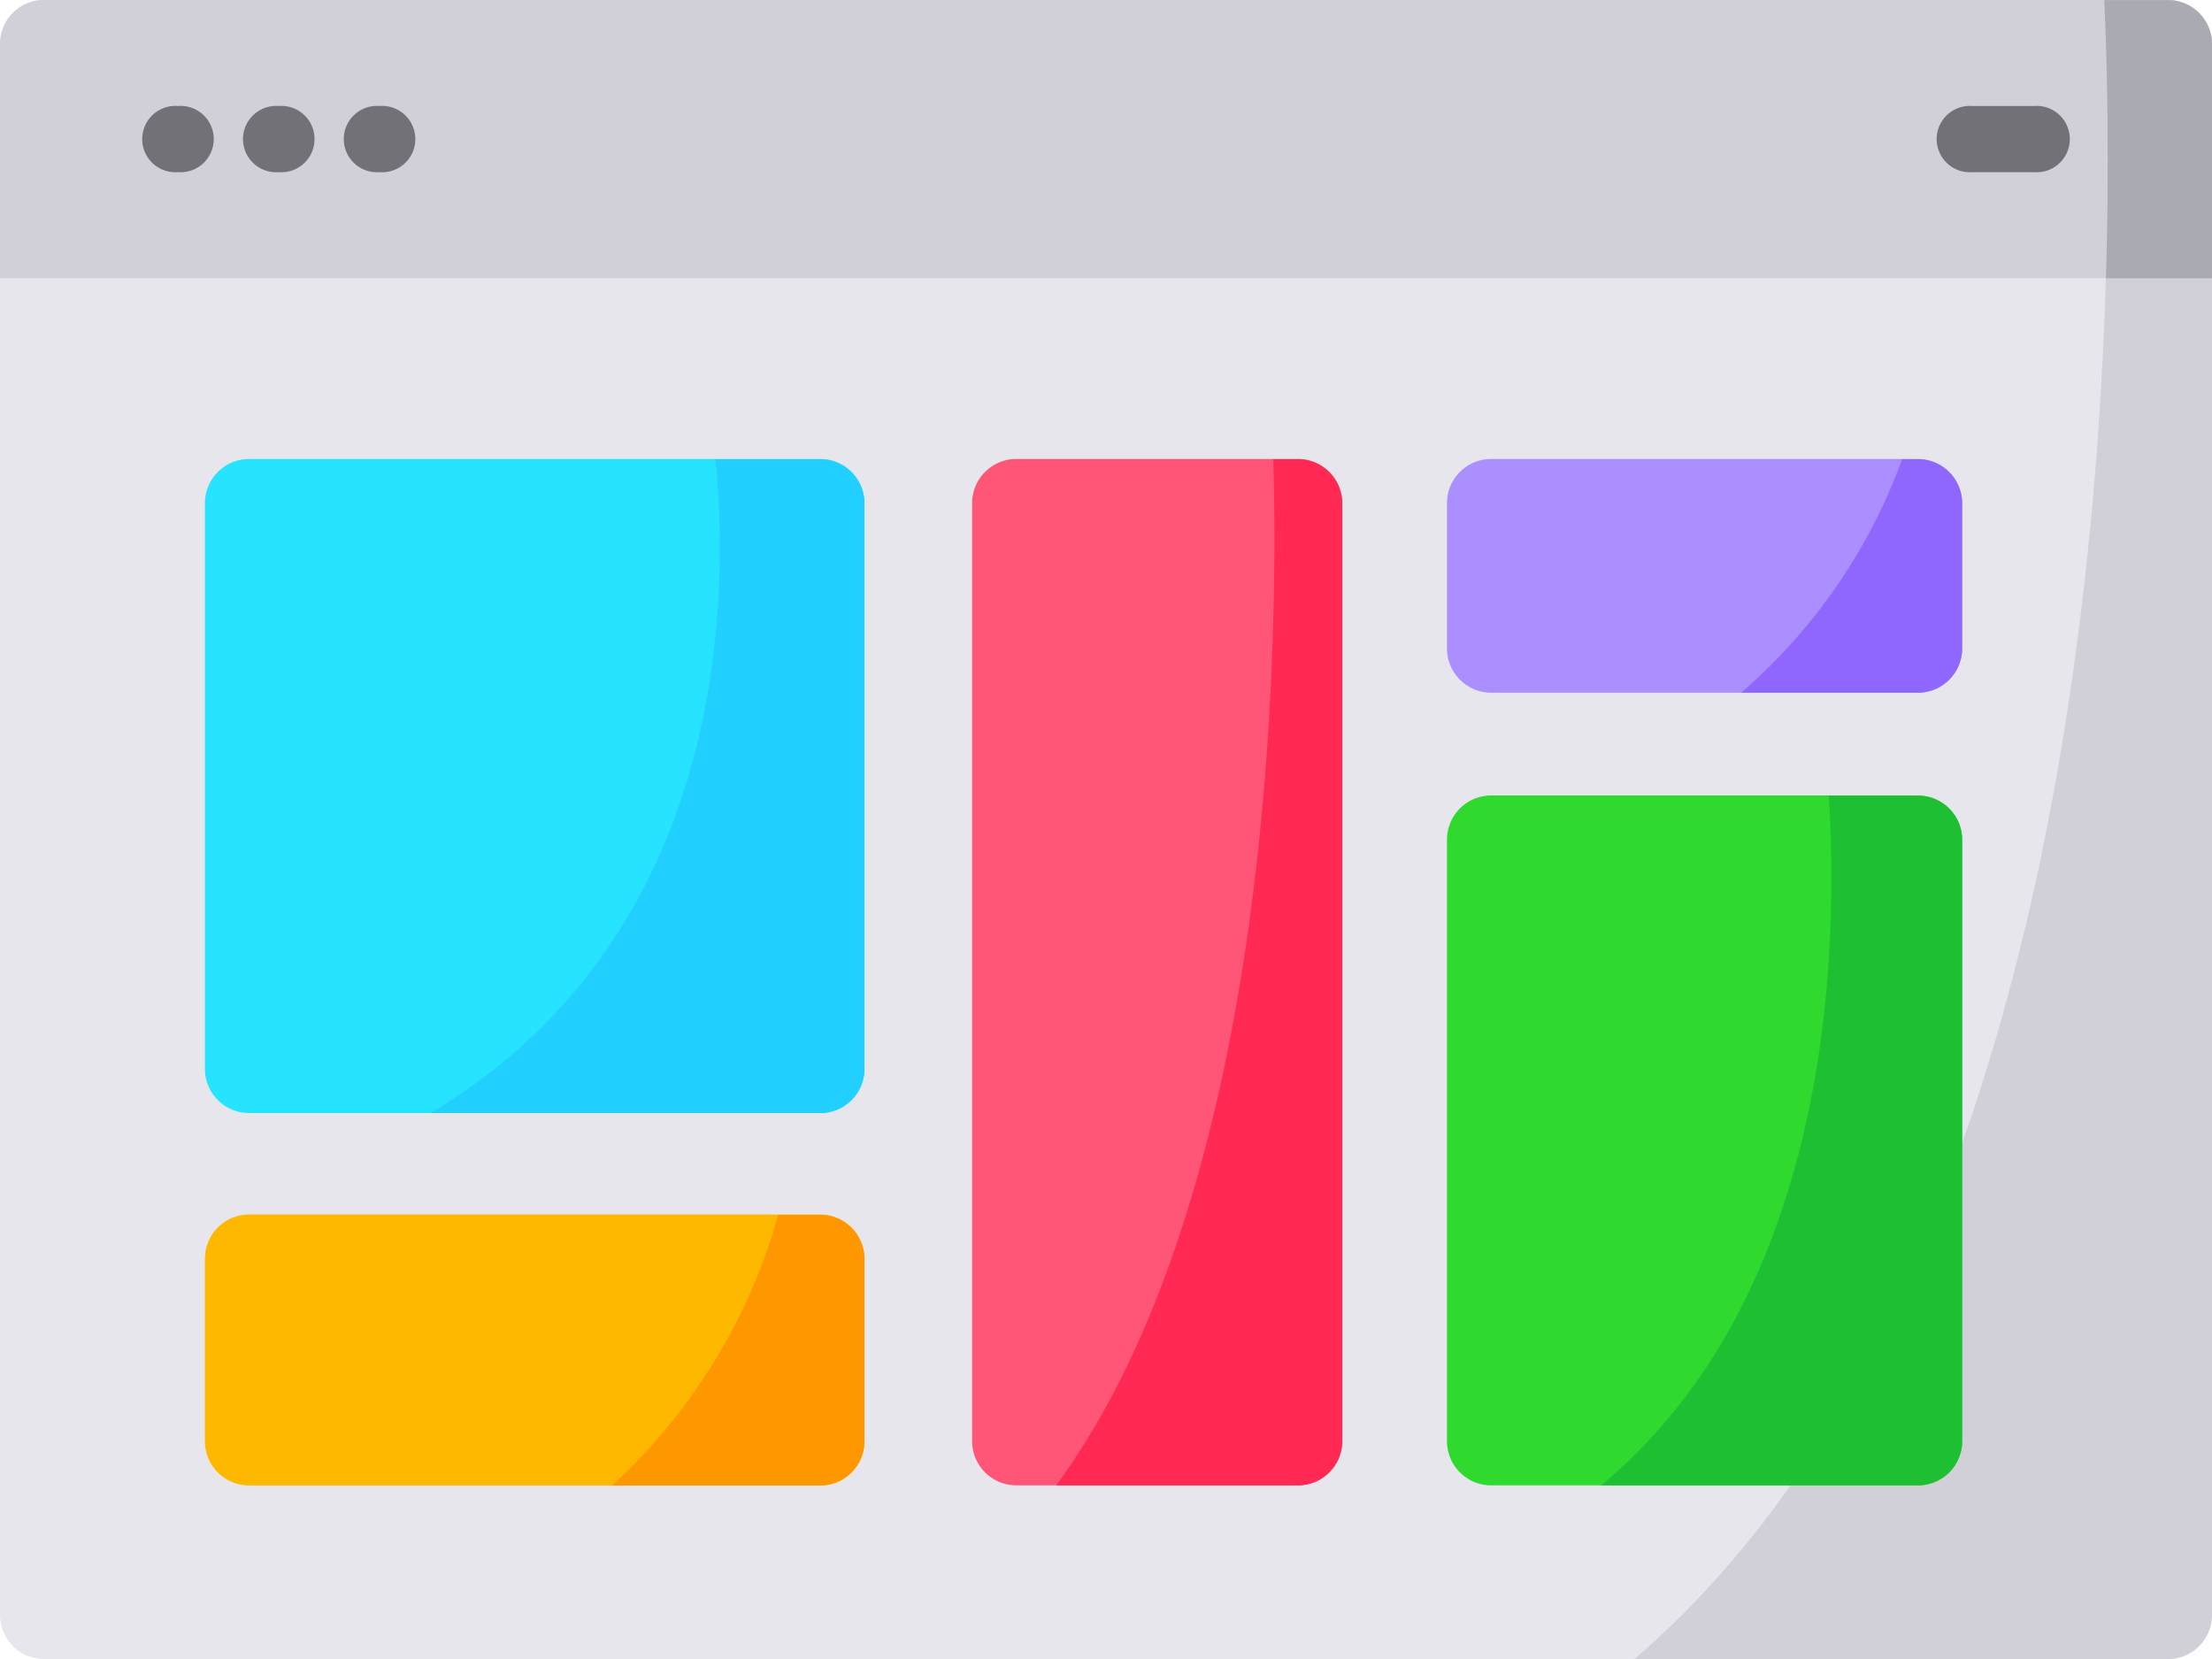 <svg xmlns="http://www.w3.org/2000/svg" width="80" height="60" viewBox="0 0 80 60">
  <g id="layout" transform="translate(0 -62.336)">
    <g id="Groupe_51" data-name="Groupe 51" transform="translate(0 62.336)">
      <g id="Groupe_49" data-name="Groupe 49">
        <path id="Tracé_345" data-name="Tracé 345" d="M80,63.932V120.74a1.6,1.6,0,0,1-1.61,1.6H1.61A1.6,1.6,0,0,1,0,120.74V63.932a1.6,1.6,0,0,1,1.61-1.6H78.39A1.6,1.6,0,0,1,80,63.932Z" transform="translate(0 -62.336)" fill="#e8e6ed"/>
        <path id="Tracé_346" data-name="Tracé 346" d="M399.193,63.933v56.808a1.6,1.6,0,0,1-1.61,1.6H378.3c17.809-15.283,17.413-50.819,16.993-60h2.287A1.6,1.6,0,0,1,399.193,63.933Z" transform="translate(-319.193 -62.337)" fill="#d1d0d8"/>
        <path id="Tracé_347" data-name="Tracé 347" d="M80,63.932v8.463H0V63.932a1.6,1.6,0,0,1,1.61-1.6H78.39A1.6,1.6,0,0,1,80,63.932Z" transform="translate(0 -62.336)" fill="#d1d0d8"/>
        <path id="Tracé_348" data-name="Tracé 348" d="M490.957,63.933V72.4h-3.836c.132-4.382.037-7.93-.061-10.058h2.287A1.6,1.6,0,0,1,490.957,63.933Z" transform="translate(-410.957 -62.337)" fill="#aaaab2"/>
        <g id="Groupe_48" data-name="Groupe 48" transform="translate(5.221 3.833)">
          <path id="Tracé_349" data-name="Tracé 349" d="M34.637,89.473h-.018a1.2,1.2,0,1,1,0-2.394h.018a1.2,1.2,0,1,1,0,2.394Z" transform="translate(-33.412 -87.079)" fill="#717177"/>
          <path id="Tracé_350" data-name="Tracé 350" d="M57.963,89.473h-.018a1.2,1.2,0,1,1,0-2.394h.018a1.2,1.2,0,1,1,0,2.394Z" transform="translate(-53.093 -87.079)" fill="#717177"/>
          <path id="Tracé_351" data-name="Tracé 351" d="M81.29,89.473h-.018a1.2,1.2,0,1,1,0-2.394h.018a1.2,1.2,0,1,1,0,2.394Z" transform="translate(-72.775 -87.079)" fill="#717177"/>
          <path id="Tracé_352" data-name="Tracé 352" d="M452.213,89.473h-2.246a1.2,1.2,0,1,1,0-2.394h2.246a1.2,1.2,0,1,1,0,2.394Z" transform="translate(-383.861 -87.079)" fill="#717177"/>
        </g>
      </g>
      <path id="Tracé_353" data-name="Tracé 353" d="M71.283,171.112v20.457a1.6,1.6,0,0,1-1.61,1.6H49.039a1.6,1.6,0,0,1-1.61-1.6V171.112a1.6,1.6,0,0,1,1.61-1.6H69.673A1.6,1.6,0,0,1,71.283,171.112Z" transform="translate(-40.018 -152.913)" fill="#26e4ff"/>
      <path id="Tracé_354" data-name="Tracé 354" d="M115.361,171.113V191.57a1.6,1.6,0,0,1-1.61,1.6H99.67c10.809-6.476,10.793-18.725,10.3-23.648h3.786A1.6,1.6,0,0,1,115.361,171.113Z" transform="translate(-84.097 -152.914)" fill="#22d0ff"/>
      <path id="Tracé_355" data-name="Tracé 355" d="M71.283,347.51v6.6a1.6,1.6,0,0,1-1.61,1.6H49.039a1.6,1.6,0,0,1-1.61-1.6v-6.6a1.6,1.6,0,0,1,1.61-1.6H69.673A1.6,1.6,0,0,1,71.283,347.51Z" transform="translate(-40.018 -301.986)" fill="#ffb800"/>
      <path id="Tracé_356" data-name="Tracé 356" d="M150.816,347.51v6.6a1.6,1.6,0,0,1-1.61,1.6h-7.515a20.9,20.9,0,0,0,6.006-9.787h1.51A1.6,1.6,0,0,1,150.816,347.51Z" transform="translate(-119.552 -301.986)" fill="#ff9700"/>
      <path id="Tracé_357" data-name="Tracé 357" d="M353.554,171.112v5.253a1.6,1.6,0,0,1-1.61,1.6H336.532a1.6,1.6,0,0,1-1.61-1.6v-5.253a1.6,1.6,0,0,1,1.61-1.6h15.412A1.6,1.6,0,0,1,353.554,171.112Z" transform="translate(-282.59 -152.913)" fill="#ab8eff"/>
      <path id="Tracé_358" data-name="Tracé 358" d="M411.035,171.112v5.253a1.6,1.6,0,0,1-1.61,1.6h-6.378a20.416,20.416,0,0,0,5.82-8.445h.557A1.6,1.6,0,0,1,411.035,171.112Z" transform="translate(-340.072 -152.913)" fill="#8f67ff"/>
      <path id="Tracé_359" data-name="Tracé 359" d="M353.554,249.674v21.751a1.6,1.6,0,0,1-1.61,1.6H336.532a1.6,1.6,0,0,1-1.61-1.6V249.674a1.6,1.6,0,0,1,1.61-1.6h15.412A1.6,1.6,0,0,1,353.554,249.674Z" transform="translate(-282.59 -219.305)" fill="#2fd92d"/>
      <path id="Tracé_360" data-name="Tracé 360" d="M383.664,249.675v21.751a1.6,1.6,0,0,1-1.61,1.6H370.608c8.22-6.844,8.608-18.976,8.233-24.943h3.213A1.6,1.6,0,0,1,383.664,249.675Z" transform="translate(-312.7 -219.306)" fill="#1fbf33"/>
      <g id="Groupe_50" data-name="Groupe 50" transform="translate(35.158 16.603)">
        <path id="Tracé_361" data-name="Tracé 361" d="M238.4,171.112v33.921a1.6,1.6,0,0,1-1.61,1.6H226.622a1.6,1.6,0,0,1-1.61-1.6V171.112a1.6,1.6,0,0,1,1.61-1.6h10.165A1.6,1.6,0,0,1,238.4,171.112Z" transform="translate(-225.012 -169.516)" fill="#ff5677"/>
        <path id="Tracé_362" data-name="Tracé 362" d="M254.842,171.112v33.921a1.6,1.6,0,0,1-1.61,1.6H244.5c7.923-10.8,8.032-30.785,7.85-37.113h.879A1.6,1.6,0,0,1,254.842,171.112Z" transform="translate(-241.458 -169.516)" fill="#ff2953"/>
      </g>
    </g>
  </g>
</svg>

